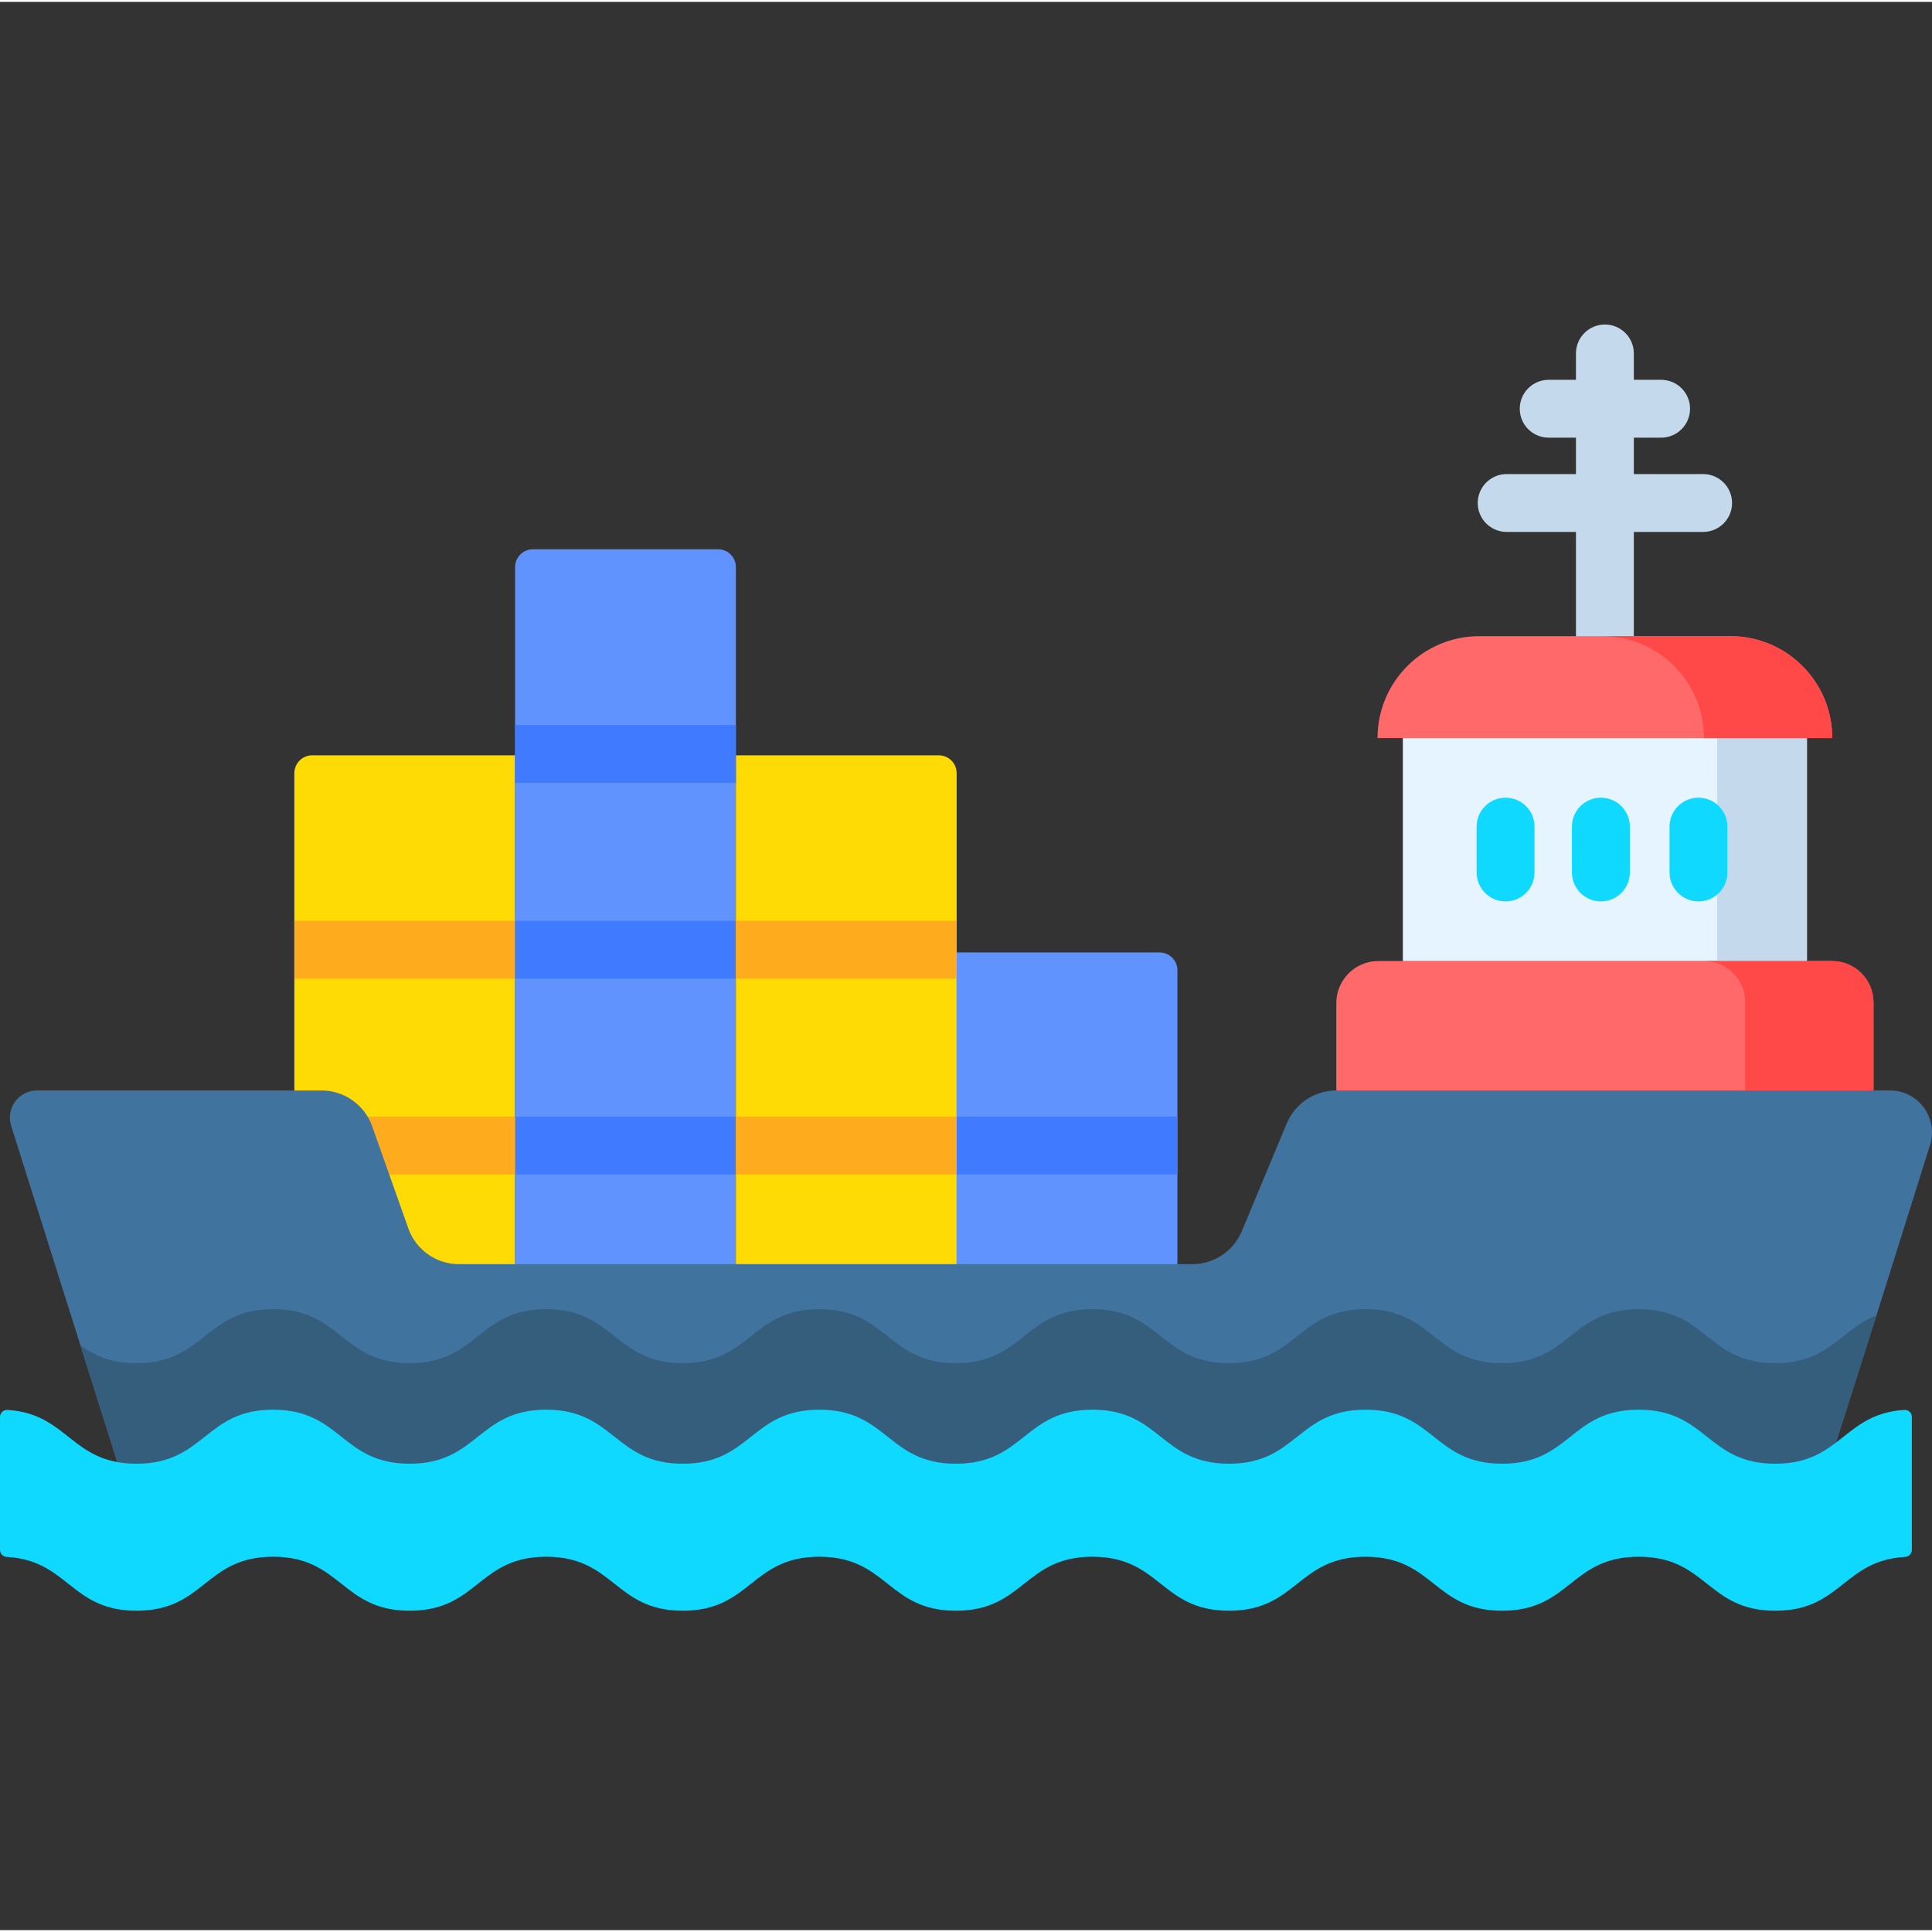 <svg height="511pt" viewBox="0 -85 512 511" width="511pt" xmlns="http://www.w3.org/2000/svg"><rect x="0" y="-85" width="512" height="511" fill="#333333" stroke="none"/><path d="m136.508 114.672v136.141h-58.504v-131.398c0-2.621 2.109-4.742 4.711-4.742zm0 0" fill="#ffdb06"/><path d="m195.02 64.805v186.008h-58.512v-186.008c0-2.621 2.109-4.742 4.711-4.742h49.09c2.602 0 4.711 2.121 4.711 4.742zm0 0" fill="#6193ff"/><path d="m253.523 119.414v131.398h-58.504v-136.141h53.793c2.602 0 4.711 2.121 4.711 4.742zm0 0" fill="#ffdb06"/><path d="m312.027 171.656v79.156h-58.504v-83.898h53.793c2.602 0 4.711 2.125 4.711 4.742zm0 0" fill="#6193ff"/><path d="m78.004 158.523h58.504v15.336h-58.504zm0 0" fill="#ffab1e"/><path d="m136.508 158.523h58.512v15.336h-58.512zm0 0" fill="#407bff"/><path d="m136.508 210.41h58.512v15.34h-58.512zm0 0" fill="#407bff"/><path d="m78.004 210.41h58.504v15.34h-58.504zm0 0" fill="#ffab1e"/><path d="m195.02 210.41h58.504v15.34h-58.504zm0 0" fill="#ffab1e"/><path d="m312.027 210.434v15.293c-.141.02-.273.02-.418.02h-58.082v-15.336h58.082c.145 0 .277 0 .418.023zm0 0" fill="#407bff"/><path d="m195.02 158.523h58.504v15.336h-58.504zm0 0" fill="#ffab1e"/><path d="m485.34 169.18h-120.051c-6.16 0-11.156 4.992-11.156 11.152v24.805h142.363v-24.805c0-6.16-4.992-11.152-11.156-11.152zm0 0" fill="#ff6969"/><path d="m136.508 106.633h58.512v15.336h-58.512zm0 0" fill="#407bff"/><path d="m511.469 217.969s-6.965 22.238-14.184 45.109c-7.434 23.516-15.145 47.695-15.828 49.027l-22.898-.215-47.828-.43-25.727-.234-45.59-.422h-.012l-27.836-.254-43.574-.398-29.758-.277-41.691-.379-31.609-.297-39.902-.355-33.328-.309-38.203-.359-20.516-.184-11.656-36.922-18.375-58.227c-1.461-4.633 2.004-9.355 6.863-9.355h75.387c6.031 0 11.41 3.805 13.426 9.488l9.582 27.055c2.016 5.688 7.395 9.488 13.426 9.488h194.316c5.762 0 10.945-3.457 13.152-8.773l11.883-28.496c2.211-5.305 7.395-8.762 13.141-8.762h146.746c7.516 0 12.875 7.312 10.594 14.48zm0 0" fill="#41739f"/><g fill="#c4daec"><path d="m425.316 90.754c-4.238 0-7.672-3.434-7.672-7.668v-74.918c0-4.234 3.434-7.668 7.672-7.668 4.234 0 7.668 3.434 7.668 7.668v74.918c0 4.234-3.434 7.668-7.668 7.668zm0 0"/><path d="m440.211 30.488h-29.793c-4.234 0-7.668-3.434-7.668-7.668 0-4.234 3.434-7.668 7.668-7.668h29.793c4.234 0 7.672 3.434 7.672 7.668-.004 4.234-3.438 7.668-7.672 7.668zm0 0"/><path d="m451.348 55.469h-52.062c-4.238 0-7.672-3.434-7.672-7.668s3.434-7.668 7.672-7.668h52.062c4.234 0 7.668 3.434 7.668 7.668s-3.434 7.668-7.668 7.668zm0 0"/></g><path d="m371.773 107.793h107.082v61.387h-107.082zm0 0" fill="#e5f4ff"/><path d="m455.066 110.094h23.793v59.086h-23.793zm0 0" fill="#c4daec"/><path d="m458.566 83.086h-66.5c-14.918 0-27.008 12.094-27.008 27.008h120.512c0-14.914-12.09-27.008-27.004-27.008zm0 0" fill="#ff6969"/><path d="m485.598 169.18h-33.996c6.016 0 10.895 4.879 10.895 10.895v23.414h34v-23.414c0-6.016-4.879-10.895-10.898-10.895zm0 0" fill="#ff4848"/><path d="m458.559 83.086h-33.996c14.918 0 27.008 12.094 27.008 27.008h34c0-14.914-12.094-27.008-27.012-27.008zm0 0" fill="#ff4848"/><path d="m398.988 153.379c-4.238 0-7.672-3.434-7.672-7.668v-12.148c0-4.234 3.434-7.668 7.672-7.668 4.234 0 7.668 3.434 7.668 7.668v12.148c0 4.234-3.434 7.668-7.668 7.668zm0 0" fill="#0fd9ff"/><path d="m424.246 153.379c-4.234 0-7.668-3.434-7.668-7.668v-12.148c0-4.234 3.434-7.668 7.668-7.668 4.238 0 7.672 3.434 7.672 7.668v12.148c0 4.234-3.434 7.668-7.672 7.668zm0 0" fill="#0fd9ff"/><path d="m450.109 153.379c-4.234 0-7.668-3.434-7.668-7.668v-12.148c0-4.234 3.434-7.668 7.668-7.668 4.238 0 7.672 3.434 7.672 7.668v12.148c0 4.234-3.434 7.668-7.672 7.668zm0 0" fill="#0fd9ff"/><path d="m497.285 263.078c-7.434 23.516-15.145 47.695-15.828 49.027l-22.898-.215c-7.668-4.164-11.359-11.484-24.297-11.484-12.508 0-16.371 6.832-23.531 11.055-3.199 1.891-7.066 3.262-12.66 3.262-5.828 0-9.785-1.484-13.066-3.496-6.914-4.246-10.863-10.82-23.121-10.82-11.875 0-15.953 6.156-22.469 10.398h-.012c-3.414 2.23-7.496 3.918-13.711 3.918-6.465 0-10.625-1.832-14.121-4.172-6.289-4.234-10.441-10.145-22.07-10.145-11.27 0-15.523 5.551-21.504 9.742-3.609 2.539-7.863 4.57-14.688 4.57-7.066 0-11.371-2.188-15.074-4.844-5.777-4.152-10.082-9.469-21.105-9.469-10.688 0-15.062 4.988-20.586 9.09-3.812 2.82-8.191 5.227-15.605 5.227-7.66 0-12.074-2.566-16.004-5.523-5.336-4.027-9.754-8.793-20.188-8.793-10.121 0-14.582 4.48-19.715 8.438-4.051 3.098-8.496 5.879-16.473 5.879-8.234 0-12.711-2.957-16.855-6.188-4.977-3.875-9.457-8.129-19.324-8.129-9.574 0-14.082 4-18.879 7.773l-20.516-.188-11.656-36.918c3.66 2.586 7.926 4.68 14.859 4.68 18.09 0 18.09-14.312 36.191-14.312 18.09 0 18.09 14.312 36.18 14.312 18.098 0 18.098-14.312 36.188-14.312s18.09 14.312 36.191 14.312c18.09 0 18.09-14.312 36.191-14.312 18.09 0 18.09 14.312 36.18 14.312s18.09-14.312 36.191-14.312c18.09 0 18.09 14.312 36.191 14.312 18.09 0 18.09-14.312 36.191-14.312 18.09 0 18.09 14.312 36.188 14.312 18.09 0 18.09-14.312 36.191-14.312 18.102 0 18.102 14.312 36.203 14.312 14.273 0 17.289-8.914 26.82-12.676zm0 0" fill="#355d7c"/><path d="m0 325.246c0 .988.781 1.793 1.766 1.848 16.348.898 16.938 14.266 34.422 14.266 18.094 0 18.094-14.312 36.188-14.312s18.094 14.312 36.188 14.312 18.094-14.312 36.188-14.312 18.094 14.312 36.188 14.312 18.094-14.312 36.191-14.312c18.09 0 18.09 14.312 36.184 14.312s18.094-14.312 36.188-14.312 18.094 14.312 36.188 14.312c18.098 0 18.098-14.312 36.191-14.312 18.098 0 18.098 14.312 36.191 14.312 18.098 0 18.098-14.312 36.191-14.312 18.098 0 18.098 14.312 36.199 14.312 17.488 0 18.074-13.367 34.426-14.266.988-.055 1.77-.859 1.77-1.848v-35.25c0-1.059-.895-1.918-1.957-1.855-16.168.992-16.816 14.258-34.238 14.258-18.102 0-18.102-14.316-36.199-14.316-18.094 0-18.094 14.316-36.191 14.316-18.094 0-18.094-14.316-36.191-14.316-18.094 0-18.094 14.316-36.191 14.316-18.094 0-18.094-14.316-36.188-14.316s-18.094 14.316-36.188 14.316c-18.09 0-18.09-14.316-36.184-14.316-18.098 0-18.098 14.316-36.191 14.316s-18.094-14.316-36.188-14.316-18.094 14.316-36.188 14.316-18.094-14.316-36.188-14.316-18.094 14.316-36.188 14.316c-17.418 0-18.07-13.266-34.234-14.258-1.059-.062-1.953.797-1.953 1.855zm0 0" fill="#0fd9ff"/></svg>